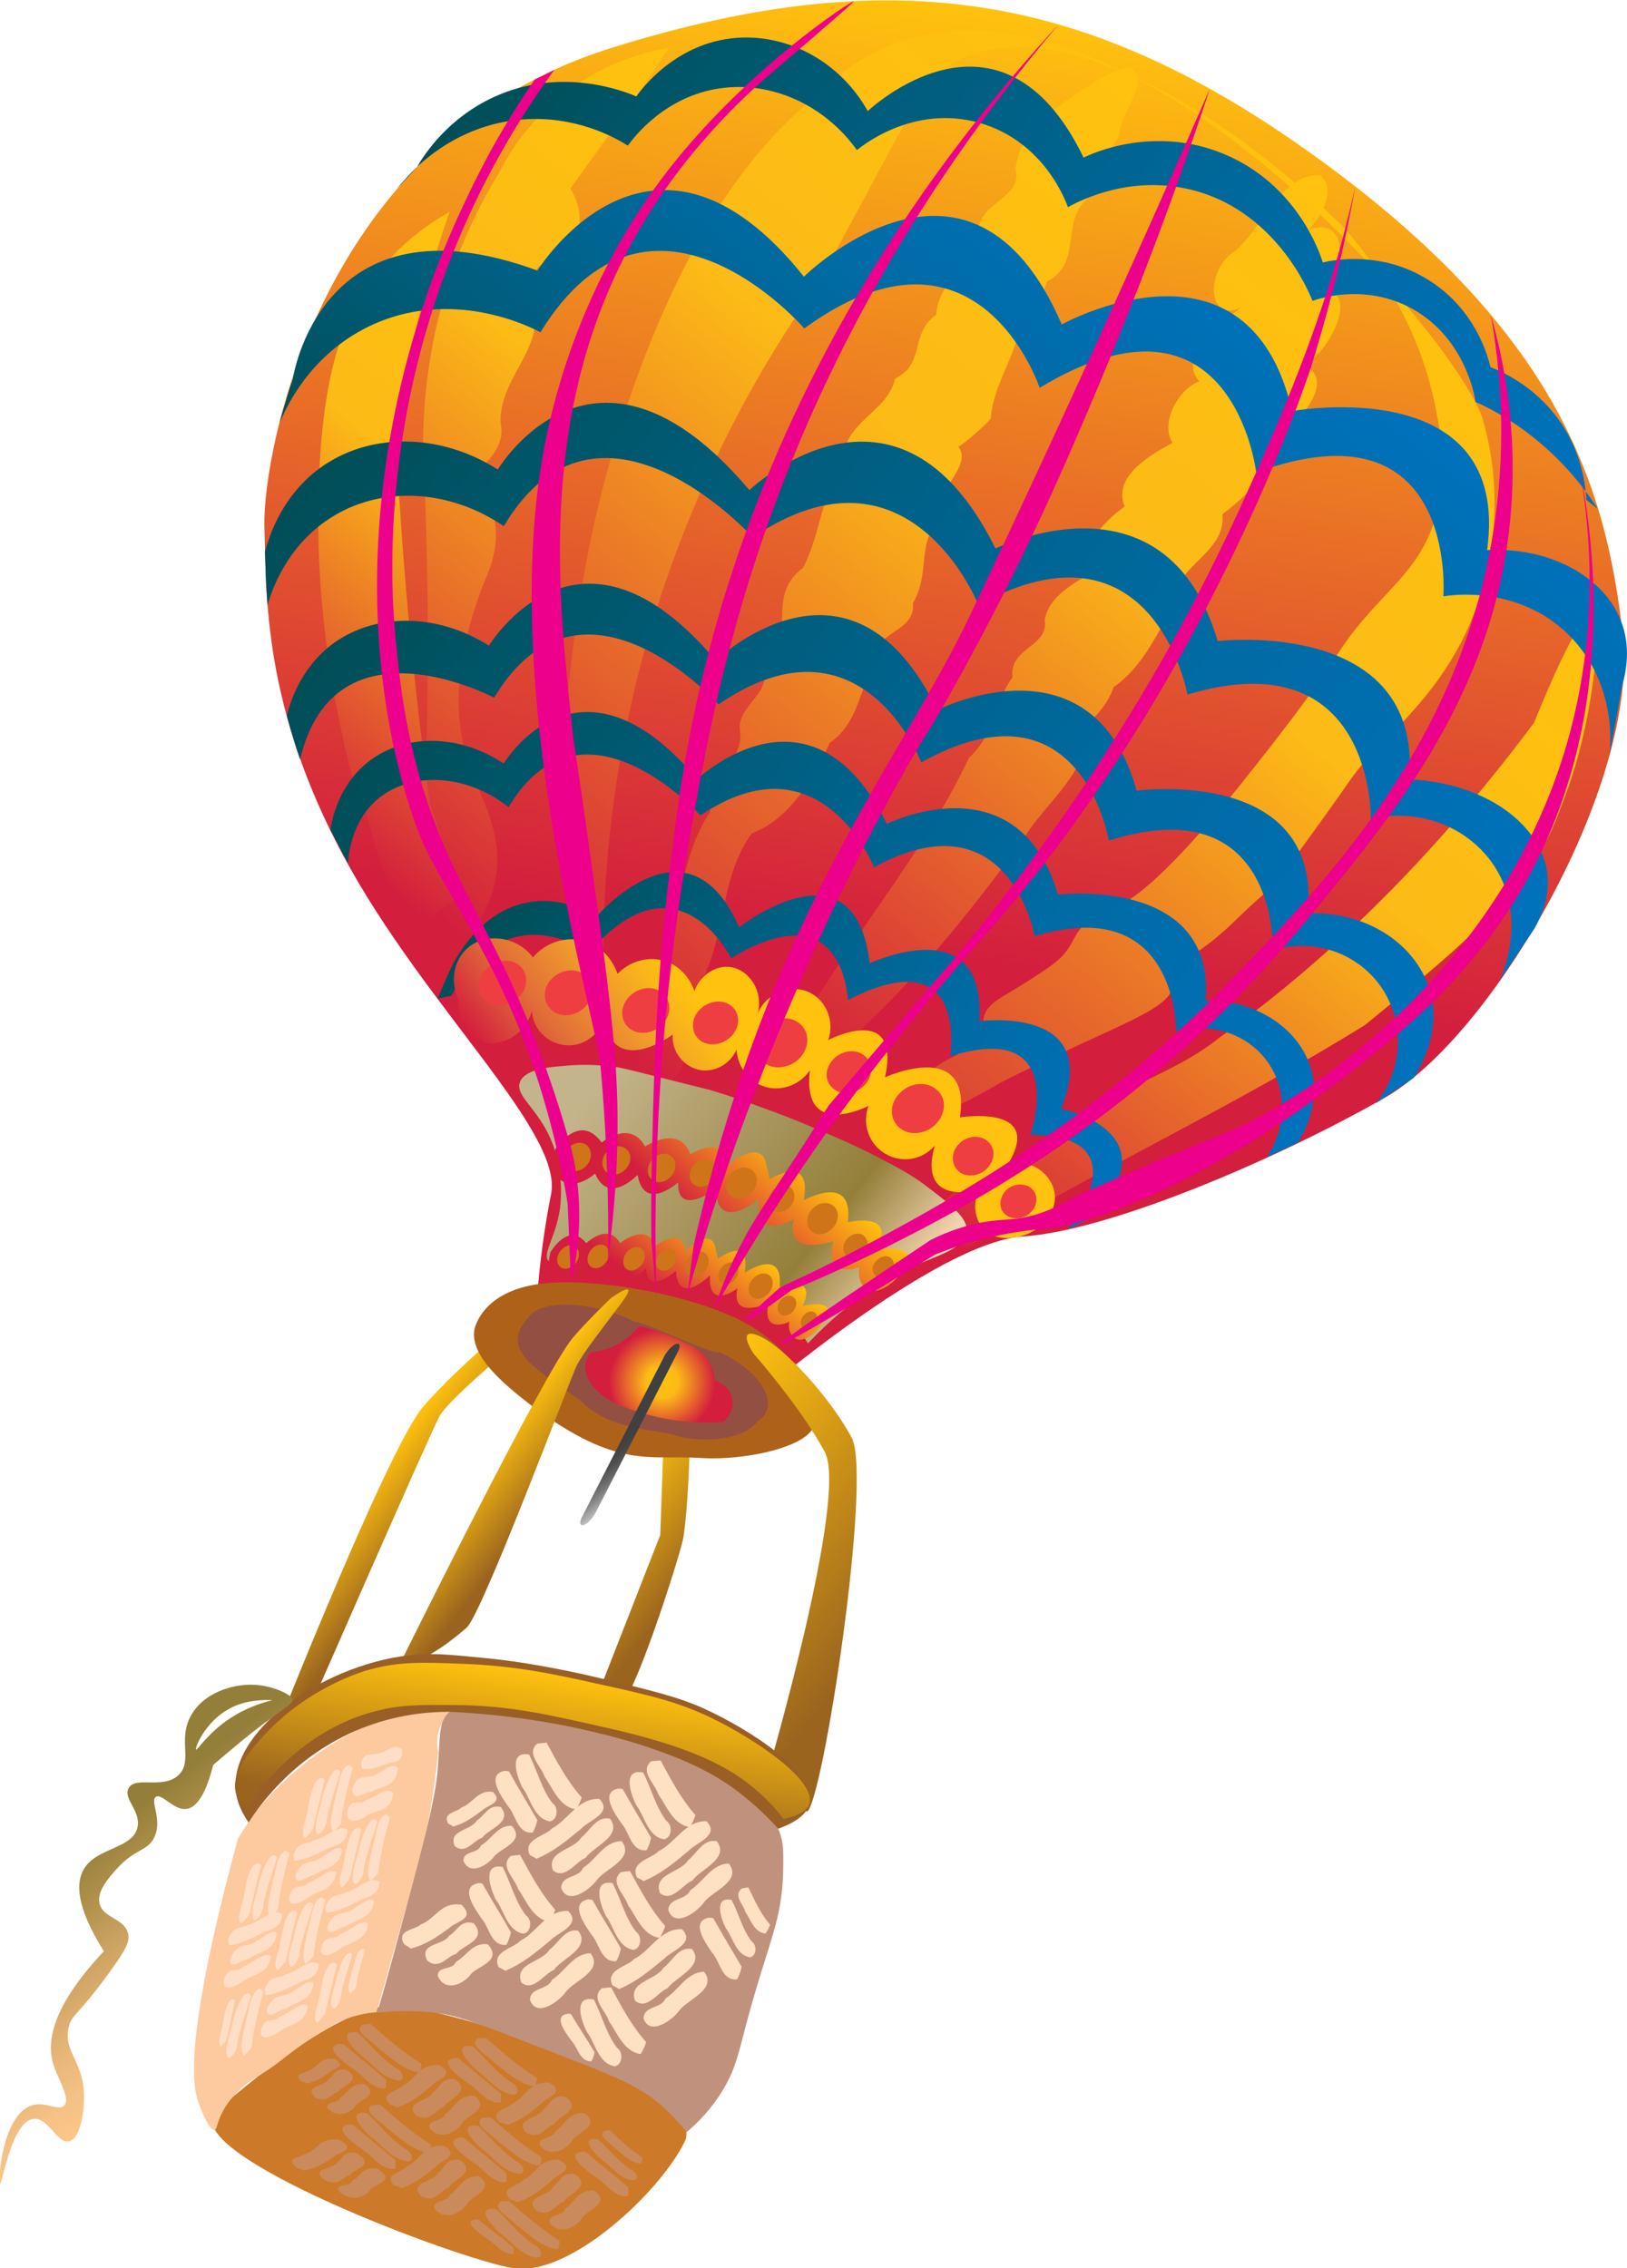 <?xml version="1.0" encoding="UTF-8" standalone="no"?>
<svg id="svg5415" xmlns:rdf="http://www.w3.org/1999/02/22-rdf-syntax-ns#" xmlns="http://www.w3.org/2000/svg" height="298.7mm" width="214.25mm" version="1.1" xmlns:cc="http://creativecommons.org/ns#" xmlns:dc="http://purl.org/dc/elements/1.1/" viewBox="0 0 759.169 1058.39">
<defs id="defs5417">
<linearGradient id="SVGID_30_" y2="322.29" gradientUnits="userSpaceOnUse" x2="345.99" gradientTransform="matrix(.288 -.032 -.035 -.936 316.29 757.44)" y1="279.81" x1="388.46">
<stop id="stop859" stop-color="#BFBFBF" offset="0"/>
<stop id="stop861" stop-color="#BABABA" offset=".012"/>
<stop id="stop863" stop-color="#8E8E8E" offset=".119"/>
<stop id="stop865" stop-color="#6C6C6C" offset=".223"/>
<stop id="stop867" stop-color="#545454" offset=".321"/>
<stop id="stop869" stop-color="#454545" offset=".41"/>
<stop id="stop871" stop-color="#404040" offset=".485"/>
</linearGradient>
<linearGradient id="SVGID_29_" y2="320.86" gradientUnits="userSpaceOnUse" x2="363.78" y1="320.86" x1="363.78">
<stop id="stop842" stop-color="#FFE0BF" offset="0"/>
<stop id="stop844" stop-color="#947F3A" offset=".259"/>
<stop id="stop846" stop-color="#C3B48B" offset=".862"/>
</linearGradient>
<linearGradient id="SVGID_28_" y2="565.53" gradientUnits="userSpaceOnUse" x2="453.74" y1="526.2" x1="431.03">
<stop id="stop835" stop-color="#FFC20E" offset="0"/>
<stop id="stop837" stop-color="#9A641F" offset=".846"/>
</linearGradient>
<linearGradient id="SVGID_27_" y2="490.1" gradientUnits="userSpaceOnUse" x2="409.28" y1="490.1" x1="384.68">
<stop id="stop492" stop-color="#FFC20E" offset="0"/>
<stop id="stop494" stop-color="#9A641F" offset=".846"/>
</linearGradient>
<linearGradient id="SVGID_22_" y2="467.61" gradientUnits="userSpaceOnUse" x2="507.4" y1="467.61" x1="419.57">
<stop id="stop311" stop-color="#FFC20E" offset="0"/>
<stop id="stop313" stop-color="#9A641F" offset=".846"/>
</linearGradient>
<linearGradient id="SVGID_21_" y2="444.01" gradientUnits="userSpaceOnUse" x2="399.74" y1="406.49" x1="399.74">
<stop id="stop284" stop-color="#FFC20E" offset="0"/>
<stop id="stop286" stop-color="#D31E3E" offset=".672"/>
</linearGradient>
<radialGradient id="SVGID_20_" gradientUnits="userSpaceOnUse" cy="448.25" cx="409.76" r="15.923">
<stop id="stop273" stop-color="#FFC20E" offset="0"/>
<stop id="stop275" stop-color="#FCBB16" offset=".259"/>
<stop id="stop277" stop-color="#D31E3E" offset=".862"/>
</radialGradient>
<linearGradient id="SVGID_19_" y2="426.07" gradientUnits="userSpaceOnUse" x2="395.89" gradientTransform="matrix(.998 .064 -.064 .998 26.821 -24.69)" y1="380.22" x1="395.89">
<stop id="stop246" stop-color="#FFC20E" offset="0"/>
<stop id="stop248" stop-color="#D31E3E" offset=".672"/>
</linearGradient>
<linearGradient id="SVGID_18_" y2="414.74" gradientUnits="userSpaceOnUse" x2="397.26" gradientTransform="matrix(1.021 .253 -.399 1.608 129.35 -345.56)" y1="356.91" x1="397.26">
<stop id="stop209" stop-color="#FFC20E" offset=".467"/>
<stop id="stop211" stop-color="#FAB61B" offset=".529"/>
<stop id="stop213" stop-color="#EF992C" offset=".648"/>
<stop id="stop215" stop-color="#E16D38" offset=".812"/>
<stop id="stop217" stop-color="#D31E3E" offset="1"/>
</linearGradient>
<linearGradient id="SVGID_17_" y2="404.3" gradientUnits="userSpaceOnUse" x2="448.3" y1="404.3" x1="333.4">
<stop id="stop196" stop-color="#C3B48B" offset=".139"/>
<stop id="stop198" stop-color="#947F3A" offset=".741"/>
<stop id="stop200" stop-color="#FFE0BF" offset="1"/>
</linearGradient>
<linearGradient id="SVGID_16_" y2="176.56" gradientUnits="userSpaceOnUse" x2="460.27" y1="176.56" x1="166.68">
<stop id="stop181" stop-color="#004E57" offset="0"/>
<stop id="stop183" stop-color="#00586E" offset=".182"/>
<stop id="stop185" stop-color="#00638D" offset=".432"/>
<stop id="stop187" stop-color="#006BA4" offset=".66"/>
<stop id="stop189" stop-color="#006FB3" offset=".857"/>
<stop id="stop191" stop-color="#0072BC" offset="1"/>
</linearGradient>
<linearGradient id="SVGID_15_" y2="361.03" gradientUnits="userSpaceOnUse" x2="470.76" y1="361.03" x1="300.46">
<stop id="stop166" stop-color="#004E57" offset="0"/>
<stop id="stop168" stop-color="#00586E" offset=".182"/>
<stop id="stop170" stop-color="#00638D" offset=".432"/>
<stop id="stop172" stop-color="#006BA4" offset=".66"/>
<stop id="stop174" stop-color="#006FB3" offset=".857"/>
<stop id="stop176" stop-color="#0072BC" offset="1"/>
</linearGradient>
<linearGradient id="SVGID_14_" y2="315.28" gradientUnits="userSpaceOnUse" x2="336.12" y1="132.09" x1="336.12">
<stop id="stop151" stop-color="#0072BC" offset="0"/>
<stop id="stop153" stop-color="#006FB3" offset=".143"/>
<stop id="stop155" stop-color="#006BA4" offset=".34"/>
<stop id="stop157" stop-color="#00638D" offset=".568"/>
<stop id="stop159" stop-color="#00586E" offset=".818"/>
<stop id="stop161" stop-color="#004E57" offset="1"/>
</linearGradient>
<linearGradient id="SVGID_13_" y2="273.44" gradientUnits="userSpaceOnUse" x2="515.29" y1="273.44" x1="194.12">
<stop id="stop136" stop-color="#004E57" offset="0"/>
<stop id="stop138" stop-color="#00586E" offset=".182"/>
<stop id="stop140" stop-color="#00638D" offset=".432"/>
<stop id="stop142" stop-color="#006BA4" offset=".66"/>
<stop id="stop144" stop-color="#006FB3" offset=".857"/>
<stop id="stop146" stop-color="#0072BC" offset="1"/>
</linearGradient>
<linearGradient id="SVGID_12_" y2="334.05" gradientUnits="userSpaceOnUse" x2="500.33" y1="334.05" x1="251.2">
<stop id="stop121" stop-color="#004E57" offset="0"/>
<stop id="stop123" stop-color="#00586E" offset=".182"/>
<stop id="stop125" stop-color="#00638D" offset=".432"/>
<stop id="stop127" stop-color="#006BA4" offset=".66"/>
<stop id="stop129" stop-color="#006FB3" offset=".857"/>
<stop id="stop131" stop-color="#0072BC" offset="1"/>
</linearGradient>
<linearGradient id="SVGID_11_" y2="308.71" gradientUnits="userSpaceOnUse" x2="513.18" y1="308.71" x1="224.91">
<stop id="stop106" stop-color="#004E57" offset="0"/>
<stop id="stop108" stop-color="#00586E" offset=".182"/>
<stop id="stop110" stop-color="#00638D" offset=".432"/>
<stop id="stop112" stop-color="#006BA4" offset=".66"/>
<stop id="stop114" stop-color="#006FB3" offset=".857"/>
<stop id="stop116" stop-color="#0072BC" offset="1"/>
</linearGradient>
<linearGradient id="SVGID_10_" y2="390.3" gradientUnits="userSpaceOnUse" x2="324.76" y1="108.14" x1="324.76">
<stop id="stop97" stop-color="#FFC20E" offset="0"/>
<stop id="stop99" stop-color="#FCBB16" offset=".392"/>
<stop id="stop101" stop-color="#D31E3E" offset="1"/>
</linearGradient>
<linearGradient id="SVGID_9_" y2="377.14" gradientUnits="userSpaceOnUse" x2="470.76" y1="146.02" x1="470.76">
<stop id="stop88" stop-color="#FFC20E" offset="0"/>
<stop id="stop90" stop-color="#FCBB16" offset=".392"/>
<stop id="stop92" stop-color="#D31E3E" offset="1"/>
</linearGradient>
<linearGradient id="SVGID_8_" y2="361.66" gradientUnits="userSpaceOnUse" x2="371.17" y1="99.91" x1="371.17">
<stop id="stop79" stop-color="#FFC20E" offset="0"/>
<stop id="stop81" stop-color="#FCBB16" offset=".392"/>
<stop id="stop83" stop-color="#D31E3E" offset="1"/>
</linearGradient>
<linearGradient id="SVGID_7_" y2="388.28" gradientUnits="userSpaceOnUse" x2="344.42" y1="105.26" x1="344.42">
<stop id="stop70" stop-color="#FFC20E" offset="0"/>
<stop id="stop72" stop-color="#FCBB16" offset=".392"/>
<stop id="stop74" stop-color="#D31E3E" offset="1"/>
</linearGradient>
<linearGradient id="SVGID_6_" y2="392.7" gradientUnits="userSpaceOnUse" x2="233.77" y1="245.61" x1="233.77">
<stop id="stop61" stop-color="#FFC20E" offset="0"/>
<stop id="stop63" stop-color="#FCBB16" offset=".392"/>
<stop id="stop65" stop-color="#D31E3E" offset="1"/>
</linearGradient>
<linearGradient id="SVGID_5_" y2="390.29" gradientUnits="userSpaceOnUse" x2="241.61" y1="177.59" x1="241.61">
<stop id="stop52" stop-color="#FFC20E" offset="0"/>
<stop id="stop54" stop-color="#FCBB16" offset=".392"/>
<stop id="stop56" stop-color="#D31E3E" offset="1"/>
</linearGradient>
<linearGradient id="SVGID_4_" y2="427.95" gradientUnits="userSpaceOnUse" x2="447.53" y1="113.88" x1="266.2">
<stop id="stop45" stop-color="#FFC20E" offset="0"/>
<stop id="stop47" stop-color="#D31E3E" offset=".672"/>
</linearGradient>
<linearGradient id="SVGID_3_" y2="521.93" gradientUnits="userSpaceOnUse" x2="390.98" y1="521.93" x1="365.36">
<stop id="stop34" stop-color="#FFC20E" offset="0"/>
<stop id="stop36" stop-color="#9A641F" offset=".846"/>
</linearGradient>
<linearGradient id="SVGID_2_" y2="484.61" gradientUnits="userSpaceOnUse" x2="452.63" y1="484.61" x1="415.11">
<stop id="stop25" stop-color="#FFC20E" offset="0"/>
<stop id="stop27" stop-color="#9A641F" offset=".846"/>
</linearGradient>
<linearGradient id="SVGID_31_" y2="182.26" gradientUnits="userSpaceOnUse" x2="205.64" gradientTransform="matrix(.288 -.032 -.035 -.936 316.29 757.44)" y1="53.534" x1="334.37">
<stop id="stop892" stop-color="#FDC689" offset="0"/>
<stop id="stop894" stop-color="#F5C185" offset=".119"/>
<stop id="stop896" stop-color="#E6B578" offset=".283"/>
<stop id="stop898" stop-color="#CEA464" offset=".471"/>
<stop id="stop900" stop-color="#AE8F4A" offset=".676"/>
<stop id="stop902" stop-color="#947F3A" offset=".833"/>
</linearGradient>
</defs>
<g id="layer1" transform="translate(1043.7 1228.2)">
<g id="g11356" transform="matrix(1.427 1.122 -1.122 1.427 -816.52 -1682.8)">
<path id="path29" class="st2" fill="url(#SVGID_2_)" d="m446.2 520.9-12.5-41.4-18.5-25.3s-0.1-7.1 2.9-5.8c3 1.4 18.4 23.3 20.9 28.4s16 41.6 13.4 43.2c-2.7 1.5-6.2 0.9-6.2 0.9z"/>
<path id="path38" class="st4" fill="url(#SVGID_3_)" d="m390.7 592s-25.9-85.7-25.3-100.7 6.4-39.4 6.4-39.4 4.4 2.3 3.4 6.7-5.8 27-5 31.9c0.8 4.8 20.8 81.9 20.8 81.9l-0.3 19.6z"/>
<path id="path42" class="st6" fill="none" d="m401.9 428.2s-19.9 8.8-23.6 15.1c-3.7 6.4-6.4 24.3 9.8 21.9s36.9-15.5 39.8-22.1c2.9-6.5 5.7-19.3-4.2-20.7-9.8-1.3-21.8 5.8-21.8 5.8z"/>
<path id="path49" class="st7" fill="url(#SVGID_4_)" d="m430.9 437.4s11.9-60.7 28.6-75.8c16.7-15 39.1-56 51.1-85.5s1.7-104-25.5-131.5c-27.2-27.6-60.5-50-133.7-47.9-73.2 2.2-119.4 25.2-164 90.3s-5.5 137.6 6 151.5c11.5 13.8 28.4 36.7 68.6 54.2 40.1 17.5 88.2 20.7 95.5 35.3 7.3 14.5 20.4 34.5 24.2 35.6s49.2-26.2 49.2-26.2z"/>
<path id="path58" class="st8" fill="url(#SVGID_5_)" d="m199.2 177.6l1.2 15 1.2 29.1c5.7 2.1 12.1 8.1 7.7 17.2-5.7 7.5 4.8 7.5 5.2 14 6.9 7 3.2 19.4 10.5 27.5 4.8 3.8 3.2 11.9 2 17.2 2.3-0.5 4.3-0.3 5.7 0 6.7 1.4 11.9 8.1 13.9 16.9 7.2 24.1 18.1 34.9 27.1 40.4 6.9 4.2 17.6 8.1 23 19.2 2.5 5.2 3 10.1 3.1 13.5-1.7 1.4-3.3 2.1-4.8 2.4-8.3 1.7-18.8-7.4-26.4-22.5-6.6-9.2-13.6-18.5-21-28-8.7-11.2-17.4-21.8-25.9-31.9-10.8-11.5-25.4-30.6-33-57.4-2-7.2-3.3-14.1-4-20.4-1.1-5.3-2.5-16.2 1.4-29.1 3.4-11.5 9.5-19.2 13.1-23.1z"/>
<path id="path67" class="st9" fill="url(#SVGID_6_)" d="m180.9 245.6c3.5 10.2 8 21.5 14 33.4 4.3 8.5 8.7 16.2 13 23.1 12.2 13.8 25.1 28 39 42.2 9.3 9.6 18.5 18.7 27.6 27.5-10.4-7.1-15.5-10.7-15.4-10.8 0.1-0.2 11 6.8 32.6 20.9-1 3.3-1.6 5.8-2.6 9.1-13.1 6.7-25.1-10-37.1-15-30.9-23.4-49-46.6-59-61.3-11.9-17.7-16.8-30.3-16.9-44.2-0.2-10.6 2.5-19.3 4.8-24.9z"/>
<path id="path76" class="st10" fill="url(#SVGID_7_)" d="m363.6 106.6c-55-5.7-97.2 6.7-105 30-1.4 4.3-2.1 10.1 0 17.8 2.7 15.7 5.5 31.3 8.2 47 1.2 24.3 6 61.3 23.4 102.4 14.5 34.1 32.7 59.5 47.1 76.5 0 4.3 3.7 2.2 3.7 7.6-1.1 4.3-26.4-23.7-39.2-34.5-24.9-33.4-44.4-65.8-57.2-105.6-13.2-41-11.4-65.2-9-79.2 1.8-10.8 2.9-17.2 6.8-24.6 30.9-59.9 163.5-32.7 180.3-20.6 5.2 3.7 9.6 8.2 9.6 8.2 2.9 2.9 7.8 8.3 12.4 16.2 6 10.5 8.2 19.9 9 24 1.9 10.1 1.4 18.4 1 24-0.5 7.5-1.4 9-1.6 16.9-0.1 4.6 0.2 5 0.7 17.2 0.7 15.6 0.5 19.3 0.4 21-0.3 4.5-0.5 2.2-2.1 14.2 0 0-1.3 9.5-3.7 13.8-0.3 0.6-0.6 1.1-0.9 1.7-0.8 1.3-0.8 1.4-0.9 1.6-0.5 1.5 2.3 3.7 3.2 4.8 3.3 3.9-2.7 13.6-10.5 29.2-5.2 10.5-7.8 15.7-8.6 17.6-1.4 3.4-6.6 16.9-9.1 16.4-0.3-0.1-0.9-0.4-2.2-0.7-1.2-0.3-1.6-0.2-2.2-0.3-1.6-0.5-2.2-2.8-2.4-3.5-1.7-6.3 6.7-13.7 3.9-19.7-0.7-1.4-1.2-1-1.9-2.6-1.5-3.4 0.4-6.4 3.1-14 2.1-6.1 3.2-9.2 3.1-12.4-0.1-3.6-1.1-5-0.6-8.5 0.6-4.1 2.7-6.9 3.2-7.7 5.6-8.3 6-36.7 6.1-43.9 0.5-48.8-2.6-40-1-60 0.7-8.6 1.7-15.6-1.4-24.6-3.9-11.5-11.8-18.4-17.6-23.4-17-14.8-36-20.1-48.1-22.3z"/>
<path id="path85" class="st11" fill="url(#SVGID_8_)" d="m351.1 99.9c4.8 0 6.9 7 6.2 12.9 5.1-8.6 13.5 0 12.1 9.7 7.7-5.4 11.4 9.7 8.8 18.3 9.5-2.2 8.1 15.6 4 22.1 6.6 3.2 4.8 14 2.9 21 7.3 7.5-2.2 18.9 4.8 26.9 1.1 8.6 3.3 16.7 0.7 25.3 1.5 4.3 1.5 10.2-0.7 14.6 9.9 1.6 5.1 20.5 6.6 30.2 1.1 26.4 0.4 52.8-4.8 77.1-4.4 9.2-13.2-1.1-11.4-9.2-2.9-25.3-2.2-51.7-7.7-75.4 1.5-9.2-3.7-15.1-4-23.2-5.5-5.4 2.6-11.9-2.6-16.7-2.9-5.4 0-11.8 1.8-16.7-6.6-1.6-5.5-12.4-3.7-18.9-7.3-4.3-2.9-14.6-0.4-20.5-5.1-1.6-7.7-10.8-4.4-16.7-8.1-1.1-5.1-14.6-3.3-21.5-4 8.6-13.2-1.6-10.2-10.3 2-9-2.8-24.1 5.3-29z"/>
<path id="path94" class="st12" fill="url(#SVGID_9_)" d="m492.7 170.3c3.8 7.8 6.1 14.7 7.5 19.5 7.8 22.2 0 51.1-5.1 74.6-13.3 36.6-30.6 70.8-44.7 107.3-1.5 1.7-7.4 5.6-9.1 5.4-9.8-11.7 5.1-27.9 8.5-39.6 2.4-18.1 13.9-30.2 17.9-47.5 10.7-36.2 14.5-75.6 13.5-113.5-7.1-24.7-6.7-29.9-5.3-30.5 2.7-1 11.6 13.4 16.8 24.3z"/>
<path id="path103" class="st13" fill="url(#SVGID_10_)" d="m295.5 108.2c6.5-0.5 5 10.8 8.6 15.6 1.1 5.4-1.8 14 3.6 17.8-1.8 9.2 9.3 13.5 5 23.2 1.4 4.9 6.1 9.7 3.2 16.7 2.5 6.5 3.2 14 7.2 19.9 0 2.1-1.4 9.7-2.1 10.8 6.4 1.6 1.8 14 7.5 17.8 0 9.2 6.8 11.9 8.2 21 5.4 5.9-3.9 11.9 1.8 17.2 0.4 8.1 6.4 15.1 3.6 24.3 2.5 9.7 3.9 22.1-1.4 30.7 0.7 14.6 11.1 24.3 13.6 38.8 3.2 8.1 12.2 15.1 9 25.9-9.3 10.2-15.8-14.6-20.4-23.2-2.9-14-12.9-24.3-14-39.3-5.4-5.4-1.4-16.2-6.8-21-4.7-4.3 0.4-12.4-5-16.2 2.1-12.4-11.5-14.5-8.2-26.9-2.1-10.3-8.2-17.8-8.6-28-6.8-7 1.1-17.2-2.9-24.8 3.9-8.1-4.3-11.3-1.8-19.4-5-7-0.7-17.2-5-23.7-3.9-6.5 3.9-14-2.1-18.3-6.1-9.7-0.4-22.6 2.5-31.3 0.6-2.3 3.8-7.1 4.5-7.6z"/>
<path id="path118" class="st14" fill="url(#SVGID_11_)" d="m228.1 373.3c-1.5-3.2-4.9-12-2.1-22.1 3.7-12.9 16.2-22.6 31.8-24.2 0 0-5.6-44.3 48.2-33 0 0 6.6-47.7 52.6-25.2 0 0 18.8-40.5 53.1-15.4 0 0 33.5-34.5 54.1-2.4 11.7-10 27.3-11 37.3-3.5 9 6.7 10 17.9 10.2 20-1.2 3.7-2.4 7.4-3.6 11.1 0.2-10.7-6.4-20.4-16.3-24-10.5-3.8-22.4 0.1-28.8 9.4 0 0-24.8-33.9-50.6 3.9 0 0-32.2-29.4-50.3 14 0 0-36.9-22.1-50.2 20.5 0 0-51.9-9.1-46.4 34.3 0 0-45.7 8.2-29.4 43.3-3.4-2.2-6.5-4.4-9.6-6.7z"/>
<path id="path133" class="st15" fill="url(#SVGID_12_)" d="m255 389.4c-1.3-2.3-5.6-10.6-3-20.3 3-11.2 14-19.6 27.5-20.6 0 0-4.9-37.3 41.6-27.6 0 0 5.7-40.1 45.4-21.1 0 0 16.1-34 45.8-12.9 0 0 28.9-28.9 46.7-2 10.4-8.5 23.9-9.2 32.5-2.7 7.3 5.6 8.5 14.5 8.7 16.7-1.3 2.7-2.7 5.3-4 8-0.5-8.5-5.7-15.9-13.2-18.9-8.8-3.5-19.2-0.3-25.1 7.8 0 0-21.5-28.5-43.7 3.2 0 0-27.8-24.8-43.4 11.6 0 0-31.9-18.6-43.3 17.1 0 0-44.8-7.7-40.1 28.8-14.1 0-25.4 8.4-27.7 19.1-1.8 8.5 2.8 15.8 4.2 17.8 0.9 0.4 1.8 0.8 2.7 1.2-3.8-1.7-7.7-3.5-11.6-5.2z"/>
<path id="path148" class="st16" fill="url(#SVGID_13_)" d="m197.6 343.6c-1.5-3.5-5.8-14.5-1.8-26.9 4.7-14.5 18.8-25 35.8-26.7 0 0-6.4-48.3 54.1-35.8 0 0 7.4-52 59-27.3 0 0 21-44.1 59.6-16.6 0 0 37.5-37.4 60.7-2.5 15.6-11.2 33.2-11.8 42.3-3.4 1.8 1.6 5.5 5.7 6.7 13.7 0.4 5.3 0.8 10.7 1.2 16-0.2-0.7-3.8-16.9-19-22.2-11.5-4-24.7 0-32.7 10 0 0-27.9-37-56.8 4 0 0-36.2-32.1-56.5 15.1 0 0-41.5-24.2-56.3 22.2 0 0-58.3-10-52.1 37.3-16.4 1.1-30.5 10.7-35.9 24.7-5.2 13.4-0.6 25.6 0.7 28.8-1.2-1.3-2.4-2.7-3.6-4-1.8-2.1-3.6-4.3-5.4-6.4z"/>
<path id="path163" class="st17" fill="url(#SVGID_14_)" d="m175.8 304.3s-24.5-42.4 32.2-60.8c0 0-6.4-55.5 54.8-41.1 0 0 7.5-59.7 59.7-31.3 0 0 21.2-50.6 60.3-19.1 0 0 38-43 61.5-2.9 12.4-10.8 28.2-13.2 38.7-6.7 5.7 3.5 8.6 8.9 10.1 12.6 2.9 5.4 5.7 10.8 8.6 16.3-0.9-1.6-9.6-15.8-27.2-18-18.5-2.2-30.6 10.9-31.7 12.1 0 0-28.3-42.4-57.5 4.7 0 0-36.7-36.9-57.2 17.3 0 0-42-27.7-57 25.4 0 0-59-11.5-52.7 42.7-2.4 0.4-25.4 4.8-35.7 26.3-7.3 15.2-3.7 29.5-2.6 33.4-0.6-1.4-1.2-2.7-1.7-4.1-0.9-2.2-1.8-4.5-2.6-6.8z"/>
<path id="path178" class="st18" fill="url(#SVGID_15_)" d="m301.6 399.3s-8.4-29.3 21-35c0 0 1.6-35.7 30.5-20.1 0 0 8.8-36.9 32.1-13.5 0 0 14.8-29.7 31.3-5.7 0 0 22.4-23.1 30.5 4.7 0 0 26.1-13.4 23.6 16.7l-3.1 6.5s0.5-31-22.6-13.1c0 0-10.3-29.8-28.7-3.1 0 0-14.9-27.1-29.6 4.9 0 0-18.3-21.9-30.2 10.1 0 0-28.1-13.5-29.6 21.4 0 0-26.5 0.9-21 30.6-0.8 0.9-1.5 1.9-2.3 2.8-0.7-2.4-1.3-4.8-1.9-7.2z"/>
<path id="path193" class="st19" fill="url(#SVGID_16_)" d="m167.2 241.7c-0.6-4.3-1.4-15.1 4.5-26.5 8.8-17 25.7-21.8 28.6-22.6-0.1-2.2-0.6-17.2 11-27.8 10-9.1 24.9-11.5 38.1-6 0 0 6.7-46.5 51-24.9 1.2-2.5 9.2-17.8 27.7-23 19.6-5.5 35.2 4.7 37.3 6.2 1.4-1.8 9.8-11.9 24.5-13.3 14.2-1.4 24.1 6.3 26 7.8 3.3-1 13.1-3.5 24.4 0.5 8.5 3.1 13.7 8.4 16.1 11.1h3.7c-6.8-2.4-17-4.8-29.2-4.1-4.7 0.3-8.9 1-12.5 1.9-1-1-12.9-11.9-29-8.5-12.4 2.7-18.7 12-20 14-1.6-1-22.4-13-43.4-2.6-13.6 6.7-19.3 18.8-20.9 22.5-1.3-0.8-15.2-9.5-31.2-3-16.6 6.8-20.2 23.8-20.5 25-13.7-4-28.3-0.4-37.5 9.3-9.8 10.3-9.6 23.4-9.5 26.2-4 0.4-15.4 2.2-25.5 11.5-12.6 11.6-13.9 26.6-14.1 30-0.1 1.3-0.2 2.6-0.3 4 0.4-2.5 0.5-5.1 0.7-7.7z"/>
<path id="path202" class="st20" fill="url(#SVGID_17_)" d="m373.2 381.6c4.8-1.9 8.4-3.1 14.2-5 3-1 7.1-2.3 12.7-3.8 4.8-1.3 10.3-2.8 17.4-4.2 5.8-1.1 10-1.9 15.6-1.9 7.2-0.1 12.6-0.1 14.4 2.9 2.1 3.4-1.8 8.8-4.7 14.2-3.9 7.1-8.3 17.9-9.7 33.5l-12.6-4.2c-30.1 5.3-41.3 14.2-45.8 21.7-0.9 1.6-4.3 7.6-7.1 7.1-2.5-0.5-2.2-5.7-6-12.4-0.4-0.7-4-6.8-10.6-11.2-8.9-5.9-16.3-4.1-17.6-8-0.6-1.8 0.1-4.7 6-10 4-3.9 7.9-6.5 10.8-8.2 1.5-0.9 2.2-1.2 10.7-5 11-4.9 10.9-4.9 12.3-5.5z"/>
<path id="path204" class="st21" fill="#ae6219" d="m363.6 467.7s-4.7-8.2 5-18.9c9.7-10.8 38.6-26.3 54.4-26.2 15.9 0.1 15.2 4.8 22.5 8.3s-5.3 19.4-16 26.7-14.6 15.5-42.3 16.2c-9.4 0.1-20.2-0.3-23.6-6.1z"/>
<path id="path219" fill="url(#SVGID_18_)" class="st22" d="m301.6 391.1c1.3-5.7 7.9-9.8 14.6-8.1 0.2-5.1 3.3-9.6 7.8-11.5 6.1-2.5 11.5 1.1 11.9 1.4 0.5-4.7 3.5-8.7 7.8-10.2 5.4-1.9 10 1.1 10.5 1.5-1.4-4.3 0.2-8.7 3.4-10.6 4.1-2.4 10.4-0.6 12.9 4.9-1.5-5.7 2.2-11.4 7.4-12.4 4.5-0.9 9.5 1.9 11.1 6.7 0 0 8.7-19.4 17.4-1.5 0 0 11.2-21.8 21.5-3.8 0 0 14.8-16.1 17.1 1.5 3.8-4.4 10.3-4.7 14-1.3 3.5 3.2 3 8.7 1.4 12s-5.6 7.5-10.4 6.5c-3.2-0.7-5.8-3.4-6.8-7 0 0-9.6 13.3-15.9-2-0.2 4.9-3.9 8.9-8.7 9.5-4.8 0.7-9.5-2.3-11-7 0 0-8 17.7-17.5 2.1 0.3 4.2-1.9 8.1-5.4 10-4.1 2.2-9.4 1.2-12.7-2.5 1 3.9-0.7 7.9-3.9 9.8-3.7 2.1-8.8 1.1-11.4-2.7 0 0-4.9 18.4-16.5 7.6 1.8 4.2 0.3 9.2-3.5 11.6-3.9 2.5-9.1 1.9-12.2-1.6 2.6 6.2-0.7 12.8-5.7 14.3-3.8 1.1-8.5-0.8-11-4.9-4.9-2.6-7.3-7.7-6.2-12.3z"/>
<g fill="#ef3e42">
<path id="path223" d="m313.4 399.2c3.1 0.2 5.9-2.5 6.3-5.9s-1.8-6.3-4.8-6.5c-3.1-0.2-5.9 2.5-6.3 5.9s1.8 6.3 4.8 6.5z" class="st23"/>
<path id="path225" d="m328.3 390.7c3.1 0.2 5.9-2.5 6.3-5.9s-1.8-6.4-4.9-6.5-5.9 2.5-6.3 6c-0.4 3.3 1.8 6.2 4.9 6.4z" class="st23"/>
<path id="path227" d="m346.7 382c3.1 0.2 5.9-2.5 6.3-5.9s-1.8-6.3-4.8-6.5c-3.1-0.2-5.9 2.5-6.3 5.9s1.7 6.3 4.8 6.5z" class="st23"/>
<path id="path229" d="m362.8 373.2c2.9 0.2 5.6-2.4 6-5.7s-1.7-6.1-4.6-6.2c-2.9-0.2-5.6 2.4-6 5.7-0.4 3.2 1.7 6 4.6 6.2z" class="st23"/>
<path id="path231" d="m379.2 367.6c3.3 0.2 6.4-2.7 6.9-6.5 0.4-3.7-1.9-6.9-5.3-7.1s-6.4 2.7-6.9 6.5c-0.4 3.8 2 7 5.3 7.1z" class="st23"/>
<path id="path233" d="m397.6 361.8c2.9 0.2 5.5-2.3 5.9-5.5s-1.7-5.9-4.5-6.1c-2.9-0.2-5.5 2.3-5.9 5.5-0.4 3.3 1.6 6 4.5 6.1z" class="st23"/>
<path id="path235" d="m417.2 359.2c3.4 0.2 6.5-2.8 6.9-6.5 0.4-3.8-1.9-7-5.3-7.1-3.4-0.2-6.5 2.7-6.9 6.5-0.5 3.7 1.9 6.9 5.3 7.1z" class="st23"/>
<path id="path237" d="m436.1 358.6c2.6 0.2 5.1-2.2 5.4-5.1 0.3-3-1.5-5.5-4.2-5.6s-5.1 2.2-5.4 5.1 1.6 5.4 4.2 5.6z" class="st23"/>
<path id="path239" d="m452.5 359.9c2.3 0.1 4.5-1.9 4.8-4.5s-1.3-4.8-3.7-4.9c-2.3-0.1-4.5 1.9-4.8 4.5-0.2 2.6 1.4 4.8 3.7 4.9z" class="st23"/>
</g>
<path id="path241" class="st24" fill="#944f43" d="m416.7 433.1c11.3-2.8 21.2 1.1 18.6 7.9 0.3 5.8-7.4 13.3-14.4 16-4 1.2-13.6 9.5-24.6 8-15.2 0.7-25.4 2.9-23.7-10.1 1.6-6 12.1-12.4 22.1-14.5 1.9-1.5 20.2-5.3 22-7.3z"/>
<path id="path250" fill="url(#SVGID_19_)" class="st25" d="m351.2 418.2s-1.1-11.4 8.3-8.7c0 0 2-9.3 9.4-6.1 0 0 3.3-10.1 10.4-5.6 0 0 3.6-10 9.3-3.8 0 0 2.1-10.5 7.3-6.5l3.4 2.7s4.4-12.3 10.2-1.1c0 0 5.7-13.8 12.4-2.6 0 0 8.1-10.2 10.1 0.8 0 0 9.6-9.8 8.8 1.5s-7.7 8.8-9.4 4.9c0 0-5.1 8.5-9.4-1.1 0 0-7.2 11.4-11.5 1.8 0 0-4 11.1-10.2 1.5 0 0-2.9 13.8-10.3 4.9 0 0-3.4 12-8.7 4.6 0 0-2.1 11.6-9.4 4.9 0 0-0.9 10.9-8.8 6.5 0 0-1.4 9.4-9.4 6.1l-2.5-4.7z"/>
<g fill="#cf7418">
<path id="path254" d="m356.7 420.2c1.8 0.1 3.3-1.6 3.4-3.8 0.1-2.1-1.3-3.9-3.1-4s-3.3 1.6-3.4 3.8c-0.1 2.1 1.3 3.9 3.1 4z" class="st26"/>
<path id="path256" d="m365.1 414.7c1.8 0.1 3.4-1.6 3.5-3.8s-1.3-4-3.1-4c-1.8-0.1-3.4 1.6-3.5 3.8-0.1 2.1 1.3 3.9 3.1 4z" class="st26"/>
<path id="path258" d="m375.5 409c1.8 0.1 3.3-1.6 3.4-3.8 0.1-2.1-1.3-4-3.1-4-1.8-0.1-3.3 1.6-3.4 3.8 0 2.1 1.3 4 3.1 4z" class="st26"/>
<path id="path260" d="m384.7 403.3c1.7 0.1 3.2-1.6 3.3-3.6 0.1-2.1-1.2-3.8-3-3.9-1.7-0.1-3.2 1.6-3.3 3.6-0.1 2.1 1.2 3.9 3 3.9z" class="st26"/>
<path id="path262" d="m394 399.7c2 0.1 3.7-1.8 3.8-4.1 0.1-2.4-1.4-4.3-3.4-4.4s-3.7 1.8-3.8 4.1c0 2.4 1.5 4.3 3.4 4.4z" class="st26"/>
<path id="path264" d="m404.6 395.9c1.7 0.1 3.1-1.5 3.2-3.5s-1.2-3.7-2.9-3.8-3.1 1.5-3.2 3.5c-0.1 2.1 1.2 3.7 2.9 3.8z" class="st26"/>
<path id="path266" d="m416 394.1c2 0.1 3.7-1.8 3.8-4.2s-1.4-4.4-3.4-4.4c-2-0.1-3.7 1.8-3.8 4.2-0.1 2.3 1.4 4.3 3.4 4.4z" class="st26"/>
<path id="path268" d="m427.1 393.5c1.6 0.1 2.9-1.4 3-3.3s-1.1-3.4-2.7-3.5-2.9 1.4-3 3.3 1.1 3.4 2.7 3.5z" class="st26"/>
<path id="path270" d="m436.1 392.9c1.4 0.1 2.5-1.2 2.6-2.9 0.1-1.6-1-3-2.3-3.1-1.4-0.1-2.5 1.2-2.6 2.9-0.2 1.7 0.9 3.1 2.3 3.1z" class="st26"/>
</g>
<path id="path279" class="st27" fill="url(#SVGID_20_-1)" d="m408.9 436.6c1-0.3 3.1-0.8 5.6-0.3 3.1 0.7 5 2.5 5.7 3.3 2.4-1 5.1-0.4 6.8 1.3 2.2 2.3 1.6 5.4 1.5 5.7-2.4 2.2-5.6 4.7-9.6 7.1-5.7 3.4-11 5.2-15.1 6.3-5.6 1.3-10.6 0-12.4-3.2-0.4-0.7-0.8-1.7-0.7-3.3 1.1-1 2.6-2.7 3.8-5.2 1.5-3.2 1.7-6.1 1.7-7.7 1.2-0.6 2.6-1.1 4-1.7 3.2-1.1 6.1-1.8 8.7-2.3z"/>
<path id="path288" fill="url(#SVGID_21_)" class="st28" d="m366.6 439.9s-1.4-9.3 5.8-7.6c0 0 1-7.8 6.8-5.4 0 0 1.9-8.5 7.6-5.2 0 0 2.2-8.4 6.9-3.6 0 0 1-8.7 5.1-5.7l2.7 2.1s2.6-10.3 7.6-1.4c0 0 3.6-11.6 9.3-2.7 0 0 5.6-8.8 7.7 0.2 0 0 6.7-8.6 6.7 0.8 0 9.3-5.4 7.6-6.9 4.5 0 0-3.4 7.2-7.2-0.5 0 0-4.8 9.7-8.6 2 0 0-2.4 9.4-7.6 1.7 0 0-1.4 11.6-7.6 4.5 0 0-1.9 10.1-6.4 4.2 0 0-1 9.7-6.9 4.5 0 0 0 9.1-6.3 5.8 0 0-0.6 7.8-6.8 5.4l-1.9-3.6z"/>
<g fill="#cf7418">
<path id="path292" d="m371 441.2c1.4 0 2.4-1.5 2.4-3.3s-1.2-3.2-2.6-3.2-2.4 1.5-2.4 3.3 1.2 3.2 2.6 3.2z" class="st26"/>
<path id="path294" d="m377 436.3c1.4 0 2.5-1.5 2.4-3.3 0-1.8-1.2-3.2-2.6-3.2s-2.5 1.5-2.4 3.3 1.2 3.2 2.6 3.2z" class="st26"/>
<path id="path296" d="m384.6 431.1c1.4 0 2.4-1.5 2.4-3.3s-1.2-3.2-2.6-3.2-2.4 1.5-2.4 3.3c0.1 1.8 1.3 3.2 2.6 3.2z" class="st26"/>
<path id="path298" d="m391.2 426c1.3 0 2.3-1.4 2.3-3.1s-1.1-3.1-2.4-3.1-2.3 1.5-2.3 3.2c0 1.6 1.1 3 2.4 3z" class="st26"/>
<path id="path300" d="m398.2 422.5c1.5 0 2.7-1.7 2.6-3.6 0-1.9-1.3-3.5-2.8-3.5s-2.7 1.6-2.6 3.6c0 2 1.3 3.6 2.8 3.5z" class="st26"/>
<path id="path302" d="m406 418.9c1.3 0 2.3-1.4 2.2-3.1 0-1.7-1.1-3-2.4-3s-2.3 1.4-2.2 3.1c0 1.7 1.1 3 2.4 3z" class="st26"/>
<path id="path304" d="m414.5 416.8c1.5 0 2.7-1.7 2.7-3.6 0-2-1.3-3.5-2.8-3.5s-2.7 1.7-2.7 3.6c0 2 1.3 3.6 2.8 3.5z" class="st26"/>
<path id="path306" d="m422.9 415.8c1.2 0 2.1-1.3 2.1-2.8s-1-2.8-2.2-2.7c-1.2 0-2.1 1.3-2.1 2.8s1 2.7 2.2 2.7z" class="st26"/>
<path id="path308" d="m429.7 414.9c1 0 1.9-1.1 1.8-2.5 0-1.4-0.9-2.4-1.9-2.4s-1.9 1.1-1.8 2.5c0 1.4 0.8 2.5 1.9 2.4z" class="st26"/>
</g>
<path id="path315" class="st29" fill="url(#SVGID_22_)" d="m421.9 423.6c6.8-1.9 24.5 1.2 35 5.8s52.4 78.8 50.4 82.7l-14.7-3.1s-27.1-67.2-38.8-72.4-30.1-8.6-30.1-8.6-8-2.6-1.8-4.4z"/>
<path id="path496" class="st49" fill="url(#SVGID_27_)" d="m401.2 545.1s-16.9-80.4-16.5-91.5c0.2-5.7 1.4-14.1 1.4-14.1s2.7-9.7 2.9-0.5 0.2 16 0.9 19.5 20.4 65.4 19.4 70.5c-3.7 18.7-8.1 16.1-8.1 16.1z"/>
<path id="path536" fill="#cc7a29" class="st55" d="m435.5 666.8s6.8-41.6 19.7-50.3c12.9-8.8 76.7-32.4 79.8-18.4s-1.7 45.8-14.5 52.9-85.8 30.1-85 15.8z"/>
<g fill="#cb8a5c">
<path id="path542" class="st56" d="m452.9 624.3c5.4 0.3 10.8 0.6 16.5 0 0.4 0.2 1 1.6 1.1 2-3.8 2.3-8.4 1.5-12 1.7-2.4-0.5-7.8 0.7-7.2-2.1 0.2-0.4 1.4-1.5 1.6-1.6z"/>
<path id="path544" class="st56" d="m451.6 628.1c4.4 0.3 8.5 1.5 13.2 1.1 1.9-0.5 4.1 0.8 2.7 2.1-3.8 2.2-7.8 0.7-11.4 0.9-3-0.1-9.4-1.3-4.5-4.1z"/>
<path id="path546" class="st56" d="m450.6 632.7c4.7 0.2 9.4 0.2 14.1 0.4 0.4 0.1 1.3 1.4 1.4 1.9-2.7 2.4-6.4 0.8-9.4 1.2-2.7 0.1-10.1 0.5-7-2.9l0.9-0.6z"/>
<path id="path550" class="st56" d="m473.2 621.7c5.3-0.8 1.7 3.6 1.8 5.5-0.7 3.2-1.3 6.4-3.5 9.7-0.6 0.1-1.3 0.4-1.9 0.6-4.2-0.4-0.4-4-0.5-5.8 1.8-3.2-0.3-6.8 4.1-10z"/>
<path id="path552" class="st56" d="m478.7 622.1c5.6-0.3 1.7 5.1 2.1 7.4-1.3 1.9-0.1 5.3-4.2 6.1-4.8-0.8 0.5-5.1-0.3-7.4 0.7-1.9-0.7-4.3 2.4-6.1z"/>
<path id="path554" class="st56" d="m485.1 622.4c5.6-0.3 1.7 5 2 7.4 0.4 1.9-1.1 7.1-5.7 6.2-2.1-1.3 1.8-3.6 0.8-5.2 1-2.8-0.4-5.6 2.6-8.2 0.2 0 0.2-0.1 0.3-0.2z"/>
<path id="path558" class="st56" d="m492 624.1c5.4 0.3 10.8 0.6 16.5 0 0.4 0.3 1 1.6 1 2-3.8 2.3-8.4 1.5-12 1.7-2.4-0.5-7.8 0.7-7.2-2.1 0.3-0.5 1.6-1.5 1.7-1.6z"/>
<path id="path560" class="st56" d="m490.8 627.8c4.4 0.3 8.5 1.5 13.2 1.1 1.9-0.5 4.1 0.8 2.7 2.1-3.8 2.2-7.8 0.7-11.4 0.9-3.1-0.1-9.4-1.3-4.5-4.1z"/>
<path id="path562" class="st56" d="m489.8 632.5c4.7 0.2 9.4 0.2 14.1 0.4 0.4 0.1 1.3 1.4 1.4 1.9-2.7 2.4-6.4 0.8-9.4 1.2-2.7 0.1-10.1 0.5-7-2.9 0.2-0.2 0.5-0.4 0.9-0.6z"/>
<path id="path566" class="st56" d="m486.9 637.3c5.3-0.8 1.7 3.6 1.8 5.5-0.7 3.2-1.3 6.4-3.5 9.7-0.6 0.1-1.3 0.4-1.9 0.7-4.2-0.4-0.4-4-0.5-5.8 1.8-3.4-0.2-7 4.1-10.1z"/>
<path id="path568" class="st56" d="m492.5 637.6c5.6-0.3 1.7 5.1 2.1 7.4-1.3 1.9-0.1 5.3-4.2 6.1-4.8-0.8 0.5-5.1-0.3-7.4 0.7-1.9-0.8-4.4 2.4-6.1z"/>
<path id="path570" class="st56" d="m498.9 637.9c5.6-0.3 1.7 5 2 7.4 0.4 1.9-1.1 7.1-5.7 6.2-2.2-1.3 1.8-3.6 0.8-5.2 1-2.8-0.4-5.6 2.6-8.2 0.1 0 0.1-0.1 0.3-0.2z"/>
<path id="path574" class="st56" d="m498.2 607.8c5.3-0.8 1.7 3.6 1.8 5.5-0.7 3.2-1.3 6.4-3.5 9.7-0.7 0.1-1.3 0.4-1.9 0.7-4.2-0.4-0.4-4-0.5-5.8 1.8-3.4-0.2-7 4.1-10.1z"/>
<path id="path576" class="st56" d="m503.7 608.1c5.7-0.3 1.7 5.1 2.1 7.4-1.3 1.9-0.1 5.3-4.2 6.1-4.8-0.8 0.5-5.1-0.3-7.4 0.7-1.9-0.7-4.4 2.4-6.1z"/>
<path id="path578" class="st56" d="m510.1 608.4c5.7-0.3 1.7 5 2 7.4 0.4 1.9-1.1 7.1-5.7 6.2-2.1-1.3 1.8-3.6 0.8-5.2 1-2.8-0.4-5.6 2.6-8.2 0.2 0 0.2-0.1 0.3-0.2z"/>
<path id="path582" class="st56" d="m512.5 621.8c5.3-0.8 1.7 3.6 1.8 5.5-0.6 3.2-1.3 6.4-3.5 9.7-0.7 0.1-1.3 0.4-1.9 0.6-4.2-0.4-0.4-4-0.5-5.8 1.8-3.2-0.3-6.8 4.1-10z"/>
<path id="path584" class="st56" d="m518 622.2c5.7-0.3 1.7 5.1 2.1 7.4-1.3 1.9-0.1 5.3-4.2 6.1-4.8-0.8 0.5-5.1-0.3-7.4 0.7-1.9-0.8-4.4 2.4-6.1z"/>
<path id="path586" class="st56" d="m524.4 622.5c5.7-0.3 1.7 5 2 7.4 0.4 1.9-1.1 7.1-5.7 6.2-2.1-1.3 1.8-3.6 0.8-5.2 1-2.8-0.4-5.6 2.6-8.2 0.1 0 0.1-0.1 0.3-0.2z"/>
<path id="path590" class="st56" d="m451.1 637.1c4-0.6 1.2 2.1 1.2 3.3-0.6 2-1.1 3.9-2.8 6-0.5 0.1-1 0.3-1.5 0.5-3.2-0.1-0.3-2.4-0.2-3.5 1.4-2.1-0.1-4.2 3.3-6.3z"/>
<path id="path592" class="st56" d="m455.3 637.4c5.1-0.4 1.5 3.9 1.8 5.7-1.2 1.5-0.2 4.1-3.8 4.9-4.3-0.5 0.5-4-0.2-5.8 0.6-1.5-0.6-3.3 2.2-4.8z"/>
<path id="path594" class="st56" d="m461.1 637.5c5.1-0.4 1.5 3.9 1.7 5.7 0.3 1.5-1.1 5.6-5.2 5-1.9-1 1.7-2.8 0.8-4.1 1-2.2-0.3-4.4 2.5-6.5l0.2-0.1z"/>
<path id="path598" class="st56" d="m478.4 608.8c5.4 0.3 10.8 0.6 16.5 0 0.4 0.2 1 1.6 1.1 2-3.8 2.3-8.4 1.5-12 1.7-2.4-0.5-7.8 0.7-7.2-2.1 0.2-0.4 1.4-1.4 1.6-1.6z"/>
<path id="path600" class="st56" d="m477.1 612.6c4.4 0.3 8.5 1.5 13.2 1.2 2-0.5 4.1 0.8 2.7 2.1-3.8 2.2-7.8 0.7-11.4 0.9-3.1-0.2-9.4-1.4-4.5-4.2z"/>
<path id="path602" class="st56" d="m476.1 617.3c4.7 0.2 9.4 0.2 14.1 0.4 0.3 0.1 1.3 1.4 1.4 1.9-2.8 2.4-6.4 0.8-9.4 1.2-2.7 0.1-10.1 0.5-7-2.9 0.3-0.3 0.6-0.5 0.9-0.6z"/>
<path id="path606" class="st56" d="m467.6 639.1c5.4 0.3 10.8 0.6 16.5 0 0.4 0.2 1 1.6 1 2-3.8 2.3-8.4 1.5-12 1.7-2.4-0.5-7.8 0.7-7.2-2.1 0.3-0.4 1.5-1.4 1.7-1.6z"/>
<path id="path608" class="st56" d="m466.3 642.9c4.4 0.3 8.5 1.5 13.2 1.2 1.9-0.6 4.1 0.8 2.7 2.1-3.8 2.2-7.8 0.7-11.4 0.9-3-0.2-9.4-1.4-4.5-4.2z"/>
<path id="path610" class="st56" d="m465.3 647.5c4.7 0.2 9.4 0.2 14.1 0.4 0.3 0.1 1.3 1.4 1.4 1.9-2.8 2.4-6.4 0.8-9.4 1.2-2.7 0.1-10.1 0.5-7-2.9l0.9-0.6z"/>
<path id="path614" class="st56" d="m508.9 638.1c5.4 0.3 10.8 0.6 16.5 0 0.4 0.2 1 1.6 1.1 2-3.8 2.3-8.4 1.5-12 1.7-2.4-0.5-7.8 0.7-7.2-2.1 0.2-0.5 1.5-1.5 1.6-1.6z"/>
<path id="path616" class="st56" d="m507.7 641.8c4.4 0.3 8.5 1.5 13.2 1.2 1.9-0.6 4.1 0.8 2.7 2.1-3.8 2.2-7.8 0.7-11.4 0.9-3.1-0.2-9.4-1.4-4.5-4.2z"/>
<path id="path618" class="st56" d="m505.8 646.7c3.8 0.1 7.5 0 11.3 0.1 0.3 0.1 1 1 1.1 1.4-2.2 1.8-5.1 0.7-7.5 1-2.1 0.1-8.1 0.5-5.6-2 0.2-0.2 0.4-0.4 0.7-0.5z"/>
<path id="path622" class="st56" d="m518.1 607.8c3.5 0.3 7.1 0.7 10.9 0.3 0.2 0.2 0.7 1.2 0.7 1.5-2.5 1.6-5.5 0.9-7.9 1-1.6-0.4-5.1 0.4-4.8-1.7 0.2-0.3 1-1 1.1-1.1z"/>
<path id="path624" class="st56" d="m517.1 611.5c3.8 0.2 7.3 1.2 11.3 0.9 1.7-0.5 3.5 0.6 2.4 1.8-3.3 1.9-6.7 0.6-9.9 0.8-2.6-0.1-8.1-1.1-3.8-3.5z"/>
<path id="path626" class="st56" d="m516.7 616c4.7 0.2 9.4 0.2 14.1 0.4 0.3 0.1 1.3 1.4 1.4 1.9-2.8 2.4-6.4 0.8-9.4 1.2-2.7 0.1-10.1 0.5-7-2.9l0.9-0.6z"/>
<path id="path630" class="st56" d="m464.9 652.7c5.5-0.9 1.7 2.7 1.7 4.1-0.8 2.5-1.5 5-3.9 7.7-0.7 0.2-1.3 0.4-2 0.6-4.3-0.1-0.3-3.1-0.3-4.4 2-2.6-0.1-5.3 4.5-8z"/>
<path id="path632" class="st56" d="m470.7 652.6c5.8-0.6 1.6 3.8 2 5.6-1.4 1.5-0.2 4.1-4.5 5-4.9-0.3 0.6-3.9-0.1-5.7 0.7-1.5-0.8-3.3 2.6-4.9z"/>
<path id="path634" class="st56" d="m477.3 652.5c5.9-0.6 1.6 3.7 1.8 5.5 0.3 1.5-1.3 5.5-6.1 5.1-2.2-0.9 2-2.9 1-4.1 1.2-2.2-0.3-4.3 3-6.5 0.1 0.2 0.1 0.1 0.3 0z"/>
</g>
<path id="path638" fill="#fdc99f" class="st44" d="m452.2 621c-1.1-2.8-3.2-7.7-5.7-13.8-8.7-21.3-11-27.1-15.4-35.3-1.8-3.3-4.4-7.9-7.8-13.3-1.5-1.3-3.2-3.3-3.7-5.9-0.4-2.1 0.2-3.5-0.5-3.9-1.1-0.7-5.1 2.9-8.4 7-14.8 18.2-14.7 41.6-14.7 44 0.1 3.5 0.4 6.4 0.6 8.1 8.5 20.1 23.3 52.7 33.6 59.4 0.3 0.2 6.8 4.4 7.9 3.2 0.5-0.5-0.5-1.6-1.1-4.4-0.6-2.7-0.4-4.9-0.3-6.3 0.2-3.2 1.1-5.5 1.7-7 3-8.1 2-8.8 6-19.7 1-2.7 2.1-5.5 4.4-8.4 1.3-1.7 2.5-2.9 3.4-3.7z"/>
<g fill="#fedec7">
<path id="path644" class="st57" d="m417.4 588.8c2.3 3.4-0.5 5.2-1.2 7.2-1.3 2.8-2.7 5.7-4.7 7.5-0.3-0.4-0.6-0.6-1-0.9-1.5-3.8 1.2-4.6 1.8-6.5 1.9-2 2.3-7.4 5.1-7.3z"/>
<path id="path646" class="st57" d="m419.5 593.7c2.3 4.2-1.1 6.7-1.7 9.5-1.2 0.9-1.8 5.5-3.7 3.1-1.6-4.7 1.9-5 2.4-8 0.9-1.6 1.1-5.3 3-4.6z"/>
<path id="path648" class="st57" d="m421.9 599.2c2.3 4.2-1 6.6-1.7 9.3-0.5 2.3-2.8 6.6-4.4 2-0.4-3.1 1.9-2.3 2.1-4.9 1.4-2.1 1.7-6.2 3.8-6.5 0.1 0.1 0.1 0 0.2 0.1z"/>
<path id="path652" class="st57" d="m424 606.4c2 4.6 4 9.3 6.5 13.2 0.1 0.5-0.1 2.4-0.3 2.9-2.3-0.6-3.8-5.2-5.3-7.9-0.8-2.5-3.3-5.5-2.2-8 0.4-0.1 1.2-0.2 1.3-0.2z"/>
<path id="path654" class="st57" d="m422.3 609.3c1.6 3.8 2.9 8.4 4.8 11.8 1 1 1.4 4.1 0.4 4.4-2.2-0.7-3.3-5.5-4.8-8.2-1.2-2.6-3.3-8.9-0.4-8z"/>
<path id="path656" class="st57" d="m420.3 613.4c1.8 4 3.6 7.7 5.4 11.7 0.1 0.4 0 2.5-0.1 3.1-1.9 0.3-2.8-4.3-4.1-6.3-1.1-2.1-4.2-7.6-1.8-8.6 0.2 0 0.4 0.1 0.6 0.1z"/>
<path id="path660" class="st57" d="m417.6 616.2c2.3 3.4-0.6 5.2-1.2 7.2-1.4 2.9-2.7 5.7-4.7 7.5-0.3-0.4-0.6-0.6-1-0.9-1.5-3.8 1.2-4.6 1.8-6.5 1.8-2.1 2.2-7.5 5.1-7.3z"/>
<path id="path662" class="st57" d="m419.6 621c2.3 4.2-1.1 6.7-1.7 9.5-1.2 0.9-1.8 5.5-3.7 3.1-1.6-4.7 1.9-5 2.4-8 0.9-1.6 1.2-5.3 3-4.6z"/>
<path id="path664" class="st57" d="m422 626.5c2.3 4.2-1 6.6-1.7 9.3-0.5 2.3-2.8 6.6-4.4 2-0.4-3.1 1.9-2.3 2.1-4.9 1.4-2.1 1.7-6.2 3.8-6.5 0.1 0.1 0.1 0 0.2 0.1z"/>
<path id="path668" class="st57" d="m432.1 594.2c2.3 3.4-0.6 5.2-1.2 7.2-1.4 2.9-2.7 5.7-4.7 7.5-0.3-0.4-0.7-0.6-1-0.9-1.5-3.8 1.2-4.6 1.8-6.5 1.8-2.1 2.3-7.4 5.1-7.3z"/>
<path id="path670" class="st57" d="m434.1 599c2.3 4.2-1.1 6.7-1.7 9.5-1.2 0.9-1.8 5.5-3.7 3.1-1.6-4.7 1.9-5 2.4-8 0.9-1.6 1.2-5.3 3-4.6z"/>
<path id="path672" class="st57" d="m436.5 604.5c2.3 4.2-1 6.6-1.7 9.3-0.5 2.3-2.8 6.6-4.4 2-0.4-3.1 1.9-2.3 2.1-4.9 1.4-2.1 1.7-6.2 3.8-6.5 0.1 0.1 0.1 0 0.2 0.1z"/>
<path id="path676" class="st57" d="m432.9 620.5c2.3 3.4-0.6 5.2-1.2 7.2-1.4 2.9-2.7 5.7-4.7 7.5-0.3-0.4-0.6-0.6-1-0.9-1.5-3.8 1.2-4.6 1.8-6.5 1.9-2.1 2.3-7.5 5.1-7.3z"/>
<path id="path678" class="st57" d="m435 625.3c2.3 4.2-1.1 6.7-1.7 9.5-1.2 0.9-1.8 5.5-3.7 3.1-1.6-4.7 1.9-5 2.4-8 0.9-1.6 1.1-5.3 3-4.6z"/>
<path id="path680" class="st57" d="m437.4 630.7c2.3 4.2-1 6.6-1.7 9.3-0.5 2.3-2.8 6.6-4.4 2-0.4-3.1 1.9-2.3 2.1-4.9 1.4-2.1 1.7-6.2 3.8-6.5 0 0.2 0.1 0.1 0.2 0.1z"/>
<path id="path684" class="st57" d="m415.7 563.9c2.4 3-0.3 3.9-0.9 5.3-1.2 1.9-2.4 3.9-4.2 4.9-0.3-0.3-0.7-0.6-1-0.8-1.6-3.2 1-3.3 1.5-4.6 1.8-1.3 1.9-5.3 4.6-4.8z"/>
<path id="path686" class="st57" d="m417.8 568.4c2.8 4.3-1 6.4-1.7 9-1.3 0.8-2 5.1-4.2 2.5-2-4.7 2.1-4.5 2.6-7.4 1-1.5 1.2-5 3.3-4.1z"/>
<path id="path688" class="st57" d="m420.7 574c2.8 4.4-1 6.3-1.7 8.8-0.5 2.2-3.1 6-5 1.4-0.5-3.1 2.2-2 2.3-4.4 1.5-1.8 1.8-5.8 4.2-5.8 0.1 0 0.1-0.1 0.2 0z"/>
<path id="path692" class="st57" d="m423.9 579.4c2 4.6 4 9.3 6.5 13.2 0.1 0.5-0.1 2.5-0.3 2.9-2.3-0.6-3.8-5.2-5.3-7.9-0.8-2.5-3.3-5.5-2.2-8 0.3-0.1 1.2-0.1 1.3-0.2z"/>
<path id="path694" class="st57" d="m422.1 582.4c1.6 3.8 2.9 8.4 4.8 11.8 1 1 1.4 4.1 0.4 4.4-2.2-0.7-3.3-5.5-4.8-8.2-1.2-2.7-3.3-9-0.4-8z"/>
<path id="path696" class="st57" d="m420.1 586.5c1.8 4 3.6 7.7 5.4 11.7 0.1 0.4 0 2.5-0.1 3.1-1.9 0.3-2.8-4.3-4.1-6.3-1.1-2.1-4.2-7.6-1.8-8.6 0.2-0.1 0.4 0 0.6 0.1z"/>
<path id="path700" class="st57" d="m409.3 602.6c2 4.6 4 9.3 6.6 13.2 0.1 0.5-0.1 2.4-0.3 2.9-2.3-0.6-3.8-5.2-5.3-7.9-0.8-2.5-3.3-5.5-2.2-8 0.2-0.1 1.1-0.1 1.2-0.2z"/>
<path id="path702" class="st57" d="m407.5 605.6c1.6 3.8 2.9 8.4 4.8 11.8 1 1 1.4 4.1 0.4 4.4-2.2-0.7-3.3-5.5-4.8-8.2-1.2-2.7-3.3-9-0.4-8z"/>
<path id="path704" class="st57" d="m405.5 609.7c1.8 4 3.6 7.7 5.4 11.7 0.1 0.4 0 2.5-0.1 3.1-1.9 0.3-2.8-4.3-4.1-6.3-1.1-2.1-4.2-7.6-1.8-8.6 0.3-0.1 0.4 0 0.6 0.1z"/>
<path id="path708" class="st57" d="m426 634.7c2 4.6 4 9.3 6.5 13.2 0.1 0.5-0.1 2.4-0.3 2.9-2.3-0.6-3.8-5.2-5.3-7.9-0.8-2.5-3.3-5.5-2.2-8 0.3-0.1 1.1-0.2 1.3-0.2z"/>
<path id="path710" class="st57" d="m424.2 637.6c1.6 3.8 2.9 8.4 4.8 11.8 0.9 1 1.4 4.1 0.4 4.4-2.2-0.7-3.3-5.5-4.8-8.2-1.2-2.6-3.3-9-0.4-8z"/>
<path id="path712" class="st57" d="m421.8 641.2c1.5 3.1 3 6 4.4 9.1 0.1 0.3 0.1 1.9 0 2.3-1.5 0.1-2.3-3.4-3.3-5-0.9-1.6-3.4-6-1.5-6.5 0.1 0 0.2 0.1 0.4 0.1z"/>
<path id="path716" class="st57" d="m439.9 610.2c1.3 3.2 2.6 6.4 4.2 9.1 0 0.4-0.1 1.8-0.2 2.1-1.5-0.2-2.5-3.4-3.4-5.3-0.5-1.7-2.1-3.7-1.3-5.6 0.1-0.1 0.6-0.3 0.7-0.3z"/>
<path id="path718" class="st57" d="m438.2 613.3c1.4 3.3 2.5 7.2 4.2 10.1 0.8 0.9 1.2 3.5 0.3 3.8-1.9-0.6-2.9-4.7-4.2-7.1-1-2.3-2.8-7.7-0.3-6.8z"/>
<path id="path720" class="st57" d="m436.6 617.7c1.8 4 3.6 7.7 5.4 11.7 0.1 0.4 0 2.5-0.1 3.1-1.9 0.3-2.8-4.3-4.1-6.3-1.1-2.1-4.2-7.6-1.8-8.6 0.2 0 0.4 0.1 0.6 0.1z"/>
<path id="path724" class="st57" d="m408.5 575.3c2 4.6 4 9.3 6.5 13.2 0.1 0.5-0.1 2.4-0.3 2.9-2.3-0.6-3.8-5.2-5.3-7.9-0.8-2.5-3.3-5.5-2.2-8 0.4-0.1 1.2-0.2 1.3-0.2z"/>
<path id="path726" class="st57" d="m406.7 578.2c1.6 3.8 2.9 8.4 4.8 11.8 1 1 1.4 4.1 0.4 4.4-2.2-0.7-3.3-5.5-4.8-8.2-1.2-2.6-3.2-9-0.4-8z"/>
<path id="path728" class="st57" d="m404.8 582.3c1.8 4 3.6 7.8 5.4 11.7 0.1 0.4 0.1 2.5-0.1 3.1-1.9 0.3-2.8-4.3-4.1-6.3-1.1-2.1-4.2-7.6-1.8-8.6 0.2 0 0.4 0 0.6 0.1z"/>
</g>
<path id="path732" fill="#c0927d" class="st58" d="m419.2 548.7c0.8-4.3 4.9-7.1 27.2-16.8 20.2-8.7 25.8-10.3 29.7-11.2 20.2-5 26.8-1.6 29.4 0.2 2.3 1.5 3.6 3.3 6.3 6.8 8 10.6 8.2 16.5 17 37 3.2 7.4 4.9 10.7 5.7 16.7 0.8 6.1 0.1 11.2-0.6 14.6-1.5-0.4-3.8-0.9-6.7-1.2-9.7-1.1-15.7 1-36.3 7.3-18.2 5.6-22.9 6.8-29.7 11.6-3.9 2.7-6.9 5.4-8.8 7.3-2-5-3.9-9.6-5.7-13.8-10.8-25.5-16.2-38.2-20.8-45.1-5.3-7.8-7.3-9.7-6.7-13.4z"/>
<g fill="#fee0c2">
<path id="path738" class="st59" d="m443.7 539.5c5.1 2.2 10.2 4.5 15.8 5.5 0.3 0.5 0.8 2.7 0.8 3.3-3.8 2.2-8.1-0.6-11.6-1.6-2.2-1.6-7.5-1.6-6.7-5.5 0.3-0.4 1.6-1.5 1.7-1.7z"/>
<path id="path740" class="st59" d="m442.1 544.7c4.1 1.9 8 5 12.4 6.1 1.9-0.2 3.8 2.5 2.4 4.1-3.8 2-7.5-1.6-11-2.5-2.8-1.3-8.7-5.2-3.8-7.7z"/>
<path id="path742" class="st59" d="m440.7 551.3c4.5 1.9 8.9 3.5 13.4 5.3 0.3 0.3 1.1 2.5 1.1 3.3-2.9 2.7-6.2-0.9-9.1-1.4-2.5-0.8-9.7-2.7-6.4-6.6 0.4-0.3 0.7-0.5 1-0.6z"/>
<path id="path746" class="st59" d="m463.3 542.5c5.1 0.6 1.3 6 1.1 8.8-1 4.6-1.9 9.1-4.3 13.3-0.6 0-1.3 0.2-1.9 0.3-4-2 0-6.1 0.2-8.8 2-4.4 0.4-10.3 4.9-13.6z"/>
<path id="path748" class="st59" d="m468.6 544.8c5.4 1.4 1.1 8.2 1.3 11.8-1.4 2.4-0.6 7.8-4.6 7.7-4.5-2.8 1-7.4 0.5-11.1 0.7-2.7-0.4-6.8 2.8-8.4z"/>
<path id="path750" class="st59" d="m474.6 547.5c5.4 1.4 1.1 8 1.1 11.6 0.2 3-1.7 10.2-6 7.4-1.9-2.7 2.1-4.7 1.3-7.5 1.3-3.8 0.1-8.5 3.3-11.3 0.1 0 0.1-0.2 0.3-0.2z"/>
<path id="path754" class="st59" d="m481 552.2c5.1 2.2 10.2 4.5 15.8 5.5 0.3 0.5 0.8 2.7 0.8 3.3-3.8 2.2-8.1-0.6-11.6-1.6-2.2-1.6-7.5-1.6-6.7-5.5 0.3-0.4 1.5-1.5 1.7-1.7z"/>
<path id="path756" class="st59" d="m479.4 557.4c4.1 1.9 8 5 12.4 6.1 1.9-0.2 3.8 2.5 2.4 4.1-3.8 2-7.5-1.6-11-2.5-2.8-1.3-8.7-5.2-3.8-7.7z"/>
<path id="path758" class="st59" d="m478 564c4.5 1.9 8.9 3.4 13.4 5.3 0.3 0.3 1.1 2.5 1.1 3.3-2.9 2.7-6.2-0.9-9.1-1.4-2.5-0.8-9.7-2.7-6.4-6.6 0.3-0.3 0.7-0.4 1-0.6z"/>
<path id="path762" class="st59" d="m474.8 570.1c5.1 0.6 1.3 6 1.1 8.8-1 4.6-1.9 9.1-4.3 13.3-0.6 0-1.3 0.2-1.9 0.3-4-2 0-6.1 0.2-8.8 2-4.3 0.4-10.3 4.9-13.6z"/>
<path id="path764" class="st59" d="m480 572.5c5.4 1.4 1.1 8.2 1.3 11.8-1.4 2.4-0.6 7.8-4.6 7.7-4.5-2.8 1-7.4 0.5-11.1 0.8-2.8-0.3-6.9 2.8-8.4z"/>
<path id="path766" class="st59" d="m486.1 575.1c5.4 1.4 1.1 8 1.1 11.6 0.2 3-1.7 10.2-6 7.4-1.9-2.7 2.1-4.7 1.3-7.5 1.3-3.8 0.2-8.5 3.3-11.3 0.1 0 0.1-0.2 0.3-0.2z"/>
<path id="path770" class="st59" d="m488.5 530c5.1 0.6 1.3 6 1.1 8.8-1 4.6-1.9 9.1-4.3 13.3-0.6 0-1.3 0.2-1.9 0.3-4-2 0-6.1 0.2-8.8 2.1-4.3 0.5-10.3 4.9-13.6z"/>
<path id="path772" class="st59" d="m493.8 532.4c5.4 1.4 1.1 8.2 1.3 11.8-1.4 2.4-0.6 7.8-4.6 7.7-4.5-2.8 1-7.4 0.5-11.1 0.7-2.8-0.4-6.9 2.8-8.4z"/>
<path id="path774" class="st59" d="m499.8 535c5.4 1.4 1.1 8 1.1 11.6 0.2 3-1.7 10.2-6 7.4-1.9-2.7 2.1-4.7 1.3-7.5 1.3-3.8 0.2-8.5 3.3-11.3 0.2 0 0.2-0.2 0.3-0.2z"/>
<path id="path778" class="st59" d="m500.7 555.7c5.1 0.6 1.3 6 1.1 8.8-1 4.5-1.9 9.1-4.3 13.3-0.6 0-1.3 0.2-1.9 0.3-4-2 0-6.1 0.2-8.8 2-4.3 0.4-10.3 4.9-13.6z"/>
<path id="path780" class="st59" d="m505.9 558.1c5.4 1.4 1.1 8.2 1.3 11.8-1.4 2.3-0.6 7.8-4.6 7.7-4.5-2.8 1-7.4 0.5-11.1 0.8-2.8-0.4-6.8 2.8-8.4z"/>
<path id="path782" class="st59" d="m512 560.8c5.4 1.4 1.1 8 1.1 11.6 0.2 3-1.8 10.2-6 7.4-1.9-2.7 2.1-4.7 1.3-7.5 1.3-3.8 0.2-8.5 3.3-11.3 0.1-0.1 0.1-0.2 0.3-0.2z"/>
<path id="path786" class="st59" d="m440.7 558c3.9 0.4 1 3.6 0.8 5.3-0.7 2.7-1.5 5.5-3.3 8-0.5 0-1 0.1-1.5 0.2-3-1.2 0-3.7 0.1-5.3 1.7-2.7 0.5-6.3 3.9-8.2z"/>
<path id="path788" class="st59" d="m444.7 559.8c4.9 1.1 1 6.3 1.1 9.2-1.3 1.8-0.6 6.1-4.2 6-4-2.2 0.9-5.7 0.4-8.7 0.8-2.1-0.2-5.3 2.7-6.5z"/>
<path id="path790" class="st59" d="m450.2 561.9c4.9 1.1 1 6.2 1 9 0.1 2.3-1.6 7.9-5.5 5.7-1.7-2.1 1.9-3.7 1.1-5.9 1.2-2.9 0.1-6.6 3-8.8 0.2 0.1 0.2 0 0.4 0z"/>
<path id="path794" class="st59" d="m469.6 525c5.1 2.2 10.2 4.5 15.7 5.5 0.3 0.5 0.8 2.7 0.8 3.3-3.8 2.2-8.1-0.6-11.6-1.6-2.2-1.6-7.5-1.6-6.7-5.5 0.3-0.4 1.6-1.5 1.8-1.7z"/>
<path id="path796" class="st59" d="m468 530.2c4.1 1.9 8 5 12.4 6.1 1.9-0.2 3.8 2.5 2.4 4.1-3.8 2-7.5-1.6-11-2.5-2.9-1.3-8.8-5.2-3.8-7.7z"/>
<path id="path798" class="st59" d="m466.5 536.8c4.5 1.9 8.9 3.5 13.4 5.3 0.3 0.3 1.1 2.5 1.1 3.3-2.9 2.7-6.2-0.9-9.1-1.4-2.5-0.8-9.7-2.7-6.4-6.6 0.4-0.3 0.7-0.5 1-0.6z"/>
<path id="path802" class="st59" d="m456.2 566.4c5.1 2.2 10.2 4.5 15.8 5.5 0.3 0.5 0.8 2.7 0.8 3.3-3.8 2.2-8.1-0.6-11.6-1.6-2.2-1.6-7.5-1.6-6.7-5.5 0.3-0.4 1.5-1.5 1.7-1.7z"/>
<path id="path804" class="st59" d="m454.6 571.6c4.1 1.9 8 5 12.4 6.1 1.9-0.2 3.8 2.5 2.4 4.1-3.8 2-7.5-1.6-11-2.5-2.8-1.3-8.7-5.2-3.8-7.7z"/>
<path id="path806" class="st59" d="m453.2 578.2c4.5 1.9 8.9 3.4 13.4 5.3 0.3 0.3 1.1 2.5 1.1 3.3-2.9 2.7-6.2-0.9-9.1-1.4-2.5-0.8-9.7-2.7-6.4-6.6 0.3-0.3 0.7-0.5 1-0.6z"/>
<path id="path810" class="st59" d="m495.6 578.7c5.1 2.2 10.2 4.5 15.8 5.5 0.3 0.5 0.8 2.7 0.8 3.3-3.8 2.2-8.1-0.6-11.6-1.6-2.2-1.6-7.5-1.6-6.7-5.5 0.3-0.4 1.6-1.5 1.7-1.7z"/>
<path id="path812" class="st59" d="m494.1 583.9c4.1 1.9 8 5 12.4 6.1 1.9-0.2 3.8 2.5 2.4 4.1-3.8 2-7.5-1.6-11-2.5-2.9-1.3-8.8-5.2-3.8-7.7z"/>
<path id="path814" class="st59" d="m491.8 590.5c3.6 1.4 7.1 2.5 10.7 3.9 0.3 0.2 0.9 1.8 0.9 2.4-2.3 1.9-5-0.7-7.3-1-2-0.6-7.8-1.9-5.1-4.8 0.3-0.3 0.5-0.4 0.8-0.5z"/>
<path id="path818" class="st59" d="m507.5 536.7c3.3 1.6 6.7 3.4 10.3 4.1 0.2 0.4 0.5 2 0.5 2.5-2.5 1.6-5.3-0.5-7.6-1.2-1.5-1.2-4.9-1.2-4.4-4.1 0.2-0.3 1.1-1.2 1.2-1.3z"/>
<path id="path820" class="st59" d="m506.1 541.9c3.6 1.6 6.9 4.3 10.7 5.2 1.6-0.1 3.3 2.1 2.1 3.5-3.3 1.7-6.5-1.3-9.5-2.1-2.5-1.1-7.6-4.5-3.3-6.6z"/>
<path id="path822" class="st59" d="m505.3 548.5c4.5 1.9 8.9 3.5 13.4 5.3 0.3 0.3 1.1 2.5 1.1 3.3-2.9 2.7-6.2-0.9-9.1-1.4-2.5-0.8-9.7-2.7-6.4-6.6 0.4-0.3 0.7-0.5 1-0.6z"/>
<path id="path826" class="st59" d="m452.3 585.8c5.3 0.5 1.3 4.5 1.2 6.7-1 3.5-2 6.9-4.5 10.2-0.7 0-1.3 0.1-2 0.2-4.1-1.6 0-4.7 0.2-6.7 2.1-3.4 0.4-7.9 5.1-10.4z"/>
<path id="path828" class="st59" d="m457.7 587.6c5.6 1.1 1.2 6.2 1.3 9-1.5 1.8-0.7 6-4.8 5.9-4.6-2.2 1-5.6 0.5-8.5 0.9-2.1-0.3-5.2 3-6.4z"/>
<path id="path830" class="st59" d="m464 589.6c5.6 1.1 1.2 6.1 1.2 8.8 0.2 2.3-1.8 7.8-6.3 5.6-2-2 2.2-3.6 1.3-5.7 1.3-2.9 0.2-6.5 3.5-8.6 0.2 0 0.2-0.1 0.3-0.1z"/>
</g>
<path id="path832" fill="#9a5f26" class="st60" d="m470.2 507.6c12.3-3 32.9-5 36.3 2.5 0.8 1.6 1.1 4.6-2.3 10-3.4-0.6-8.4-1.2-14.4-1.1-7 0.2-16 1.5-31.7 8-9.9 4.1-23.6 10.8-38.9 21.7-4.3 3.4-10.4 9-15.3 17.6-8.8 15.4-8.3 30.6-7.7 36.7-4.2-1.3-6.7-3.2-8.1-4.9-10.4-11.8-1.2-40.3 15.1-55.5 3.9-3.6 7.9-6.1 15.9-11.2 2.2-1.4 11.2-7 25.8-13.7 12.2-5.6 18.3-8.4 25.3-10.1z"/>
<path id="path839" fill="url(#SVGID_28_)" class="st61" d="m472.8 508.4c12.7-2.8 31.5-4.1 33.7 1.7 0.8 2.2-0.8 4.9-2.8 7.2-1.5-0.4-3.7-0.9-6.3-1.2-6.5-0.8-11.6-0.1-14 0.3-10.8 1.7-23.4 7.5-28.7 10-15.4 7.3-24.4 11.5-35.5 20.1-7 5.4-11.1 8.6-15.1 13.9-10.8 14.2-11.3 30.9-10.7 40-1.1 0-2.6-0.2-4.1-1.1-4.5-2.9-4.2-10.7-3.9-15.5 1.1-17.5 10.2-30 11-31 4.8-6.4 9.3-9.7 18-16 11-8 20.3-12.5 29.7-17 13-6.3 19.4-9.3 28.7-11.4z"/>
<path id="path848" class="st62" fill="url(#SVGID_29_)" d="m363.8 320.9"/>
<path id="path854" class="st64" fill="#e2c570" d="m371.9 490.6"/>
<path id="path856" class="st48" fill="#e8af10" d="m363.8 495.4"/>
<path id="path873" class="st65" fill="url(#SVGID_30_)" d="m416.6 489.7c-0.6 0.8-1.3 0.1-1.6-1.6-3-15.1-5.9-30.3-8.9-45.4-0.1-0.3-0.1-0.7-0.1-1.3-0.1-1.3 0.2-2.6 0.6-3.1 0.6-0.8 1.3-0.1 1.6 1.6l8.9 45.4c0.3 1.6 0.1 3.6-0.5 4.4z"/>
<g fill="#ec008c">
<path id="path877" class="st66" d="m229.1 138.9c-0.4-0.1-11.5 31.9-10.6 67 1 36.7 14.9 64.8 20.3 74.8 30.7 56.4 99.6 104.3 108.2 113.4 5.1 5.4 9.9 10.8 9.9 10.8 11.5 12.9 20.3 24.2 26.4 32.4-1.7-2.3-3.3-4.7-5-7-3.2-5.3-8.5-13.9-16-23.8-10.6-14-20.5-24.2-48.3-50.9-24.6-23.7-22.1-20.8-26.8-25.7-21.2-21.7-50.3-51.3-61.7-93.8-3.6-13.4-7.5-36.1-2.3-66.2 5.2-25.9 6.1-31 5.9-31z"/>
<path id="path879" class="st66" d="m274.2 110.9c-3.6 46.5-1.5 114.9 30.7 186.3 6.8 15.1 14.3 28.9 22 41.3 15.8 26.8 31.5 47.8 42.8 62.9 6.3 8.5 11.7 15.4 15.5 20.1 3.3 3.5 6.7 7.1 10 10.6-19.1-22.9-44.5-56.9-68.2-101.7-7.9-14.9-23-42.8-34.8-80.3-9.4-29.8-20.4-77.6-18-139.2z"/>
<path id="path881" class="st66" d="m179.5 200.3c0.4 10.5 1.7 25.7 6 43.3 13.5 55.4 45.2 89.4 52.5 97 8.4 8.8 21.9 22.9 43.5 34.5 14.8 8 27.8 11.8 50.5 25.5 8.4 5.1 15.1 9.7 19.5 12.9 3 2.1 6.2 4.6 9.4 7.9 7.5 7.5 12 15.4 14.6 21.2-4.4-5.1-8.7-10.2-13.1-15.3-3.9-3.6-9.8-8.7-17.3-14.3-29.1-21.7-50.7-26.8-67.9-34.9 0 0-58.4-28.5-87.8-112.4-6.8-19.3-10-39.7-10-39.7-1.3-8.3-2-15.4-2.3-20.7 0.9-1.7 1.7-3.4 2.4-5z"/>
<path id="path883" class="st66" d="m315 100c12.2 46.9 24 95.2 35.3 145 7.3 32.2 7.5 76.3 28.2 132.7 5.9 16.2 11.8 29.3 15.9 37.9 2.2 3.7 4.4 7.4 6.6 11-4.7-11.5-11.4-28.7-18-49.9-10.9-34.9-17.1-64.4-20.7-86.6-2.5-15.4-1.4-12.4-4-28.8-5.8-36.5-13.1-63.5-19-85-5.8-20.9-13.6-46.8-24.3-76.3z"/>
<path id="path885" class="st66" d="m359.9 96.6c0.9 1.9 2.3 4.8 3.8 8.2 4.3 9.5 11.7 27.4 19.8 58.4 3.7 14.3 9.9 37.9 14 70 3.1 24.3 5.4 55.2 3.7 91-0.6 13.9-1.2 27.8-1.7 41.7 0.7 7.1 1.3 13.1 1.7 17.9 1.2 13.6 1.4 17.7 2.7 24.3 1.3 6.8 3.1 12.6 4.8 17-1.6-10.4-3.8-26.9-5-47.4-0.6-9.1-0.8-17.1-0.9-24.4-0.2-23.4 0.9-41.9 1.2-45.7 5.4-87.4-24.4-167.6-24.4-167.6-4.1-10.7-10.3-25.8-19.7-43.4z"/>
<path id="path887" class="st66" d="m407.7 101c9.6 8.6 22.8 22.2 33.9 41.6 28.1 48.9 22.9 99 19.2 134.5-5.1 49.5-21.6 88.2-30.3 108.2-4.6 10.5-8.8 19-11.9 25-1.5 8.1-2 12.1-1.6 12.2s1.8-4.4 4.3-13.3c3.3-5.7 7.7-14 12.5-24.1 9.7-20.7 31.1-67.5 32.8-130.9 1-37.5 2.1-79.9-25.4-119.3-11.3-16.2-24.1-27.1-33.5-33.9z"/>
<path id="path889" class="st66" d="m449.3 117.3c26.3 23.2 37.8 47.6 42.8 60.6 21.6 56.3 2.3 110.8-6.5 127.7-3.1 6-9.4 16-20.5 37-2 3.7-3.7 10.2-9.5 16.2-2.3 2.3-4.1 3.6-6.9 6.8-3.7 4.4-6 8.6-7.3 11.5-9.7 29.7-14.3 44.6-13.7 44.8s6.3-14.1 17-42.8c2-3.4 5.2-8.6 10-14.2 4.1-4.8 7.5-7.9 8.3-8.6 7.2-6.7 24.6-32.7 35.7-76.3 4.4-17.2 10.2-40 6.5-67.5-7-50.3-41.5-83-55.9-95.2z"/>
</g>
<path id="path904" class="st67" fill="url(#SVGID_31_)" d="m370.3 638.5c-0.8-6.4 6.7-11.8 4.2-16.9-1.9-3.9-7.5-3.4-8-6.5-0.6-3.6 7.1-5.1 8-10.5 0.8-5.3-6.1-7.1-7-14.5-0.8-6.3 3.3-12.3 7.5-15.5 4.5-3.4 10.2-4.3 10.6-3.4 0.6 1.2-8.4 4.1-11.6 12.4-2.5 6.3-0.5 13 0 13 0.4 0-0.3-5.3 2-12 2.7-7.9 8.5-14 9.6-13.4 0.7 0.4-0.3 2.9-2 9.2-1.8 6.8-2.9 12.6-3.7 16.6 2 4.5 4.1 10.5 1.6 13.1-2.3 2.4-7.4 0.7-8.1 2.4-0.7 1.8 4.7 3.4 6 8.1 1.2 4.1-2.1 5.6-2.5 12.9-0.2 3.3-0.4 7.5 2 9.5 3 2.5 7.3-0.9 10.5 1.5 1.8 1.4 2.1 3.7 2.4 9 0.8 15.8-1 16.2 0.6 19.5 3 6.2 9.1 4.2 15.1 12.9 0.6 0.8 5.1 7.4 3.1 10-1.9 2.5-7.9-1.5-10.7 1.1-4.2 3.8 4 18.3 3.5 18.5-0.6 0.3-10.7-14.4-6-21 2.1-3 6.3-2.9 6.5-5 0.2-2.6-5.5-4.3-9-6.8-4.8-3.5-9.2-11.4-7.5-30.7-12.9-4.6-16.6-9.5-17.1-13.5z"/>
</g>
</g>
<style id="style3" type="text/css">.st0{fill:url(#SVGID_1_);} .st1{fill:#A4DEF3;} .st2{fill:url(#SVGID_2_);} .st3{fill:#D5DBE3;} .st4{fill:url(#SVGID_3_);} .st5{fill:#F6A7BE;} .st6{fill:none;} .st7{fill:url(#SVGID_4_);} .st8{fill:url(#SVGID_5_);} .st9{fill:url(#SVGID_6_);} .st10{fill:url(#SVGID_7_);} .st11{fill:url(#SVGID_8_);} .st12{fill:url(#SVGID_9_);} .st13{fill:url(#SVGID_10_);} .st14{fill:url(#SVGID_11_);} .st15{fill:url(#SVGID_12_);} .st16{fill:url(#SVGID_13_);} .st17{fill:url(#SVGID_14_);} .st18{fill:url(#SVGID_15_);} .st19{fill:url(#SVGID_16_);} .st20{fill:url(#SVGID_17_);} .st21{fill:#AE6219;} .st22{fill:url(#SVGID_18_);} .st23{fill:#EF3E42;} .st24{fill:#944F43;} .st25{fill:url(#SVGID_19_);} .st26{fill:#CF7418;} .st27{fill:url(#SVGID_20_);} .st28{fill:url(#SVGID_21_);} .st29{fill:url(#SVGID_22_);} .st30{fill:#007F65;} .st31{fill:#BC7473;} .st32{fill:#EFA655;} .st33{fill:#A091C6;} .st34{fill:url(#SVGID_23_);} .st35{fill:url(#SVGID_24_);} .st36{fill:#002E57;} .st37{fill:url(#SVGID_25_);} .st38{fill:url(#SVGID_26_);} .st39{fill:#5C3896;} .st40{fill:#A37D57;} .st41{fill:#743617;} .st42{fill:#B97E54;} .st43{fill:#EECC77;} .st44{fill:#FDC99F;} .st45{fill:#FBB482;} .st46{fill:#D38A89;} .st47{fill:#E2AD34;} .st48{fill:#E8AF10;} .st49{fill:url(#SVGID_27_);} .st50{fill:#8AD4E1;} .st51{fill:#CFEAE4;} .st52{fill:#AAD3F1;} .st53{fill:#B6D9E2;} .st54{fill:#A6DBD6;} .st55{fill:#CC7A29;} .st56{fill:#CB8A5C;} .st57{fill:#FEDEC7;} .st58{fill:#C0927D;} .st59{fill:#FEE0C2;} .st60{fill:#9A5F26;} .st61{fill:url(#SVGID_28_);} .st62{fill:url(#SVGID_29_);} .st63{fill:#FBB268;} .st64{fill:#E2C570;} .st65{fill:url(#SVGID_30_);} .st66{fill:#EC008C;} .st67{fill:url(#SVGID_31_);}</style>
</svg>
